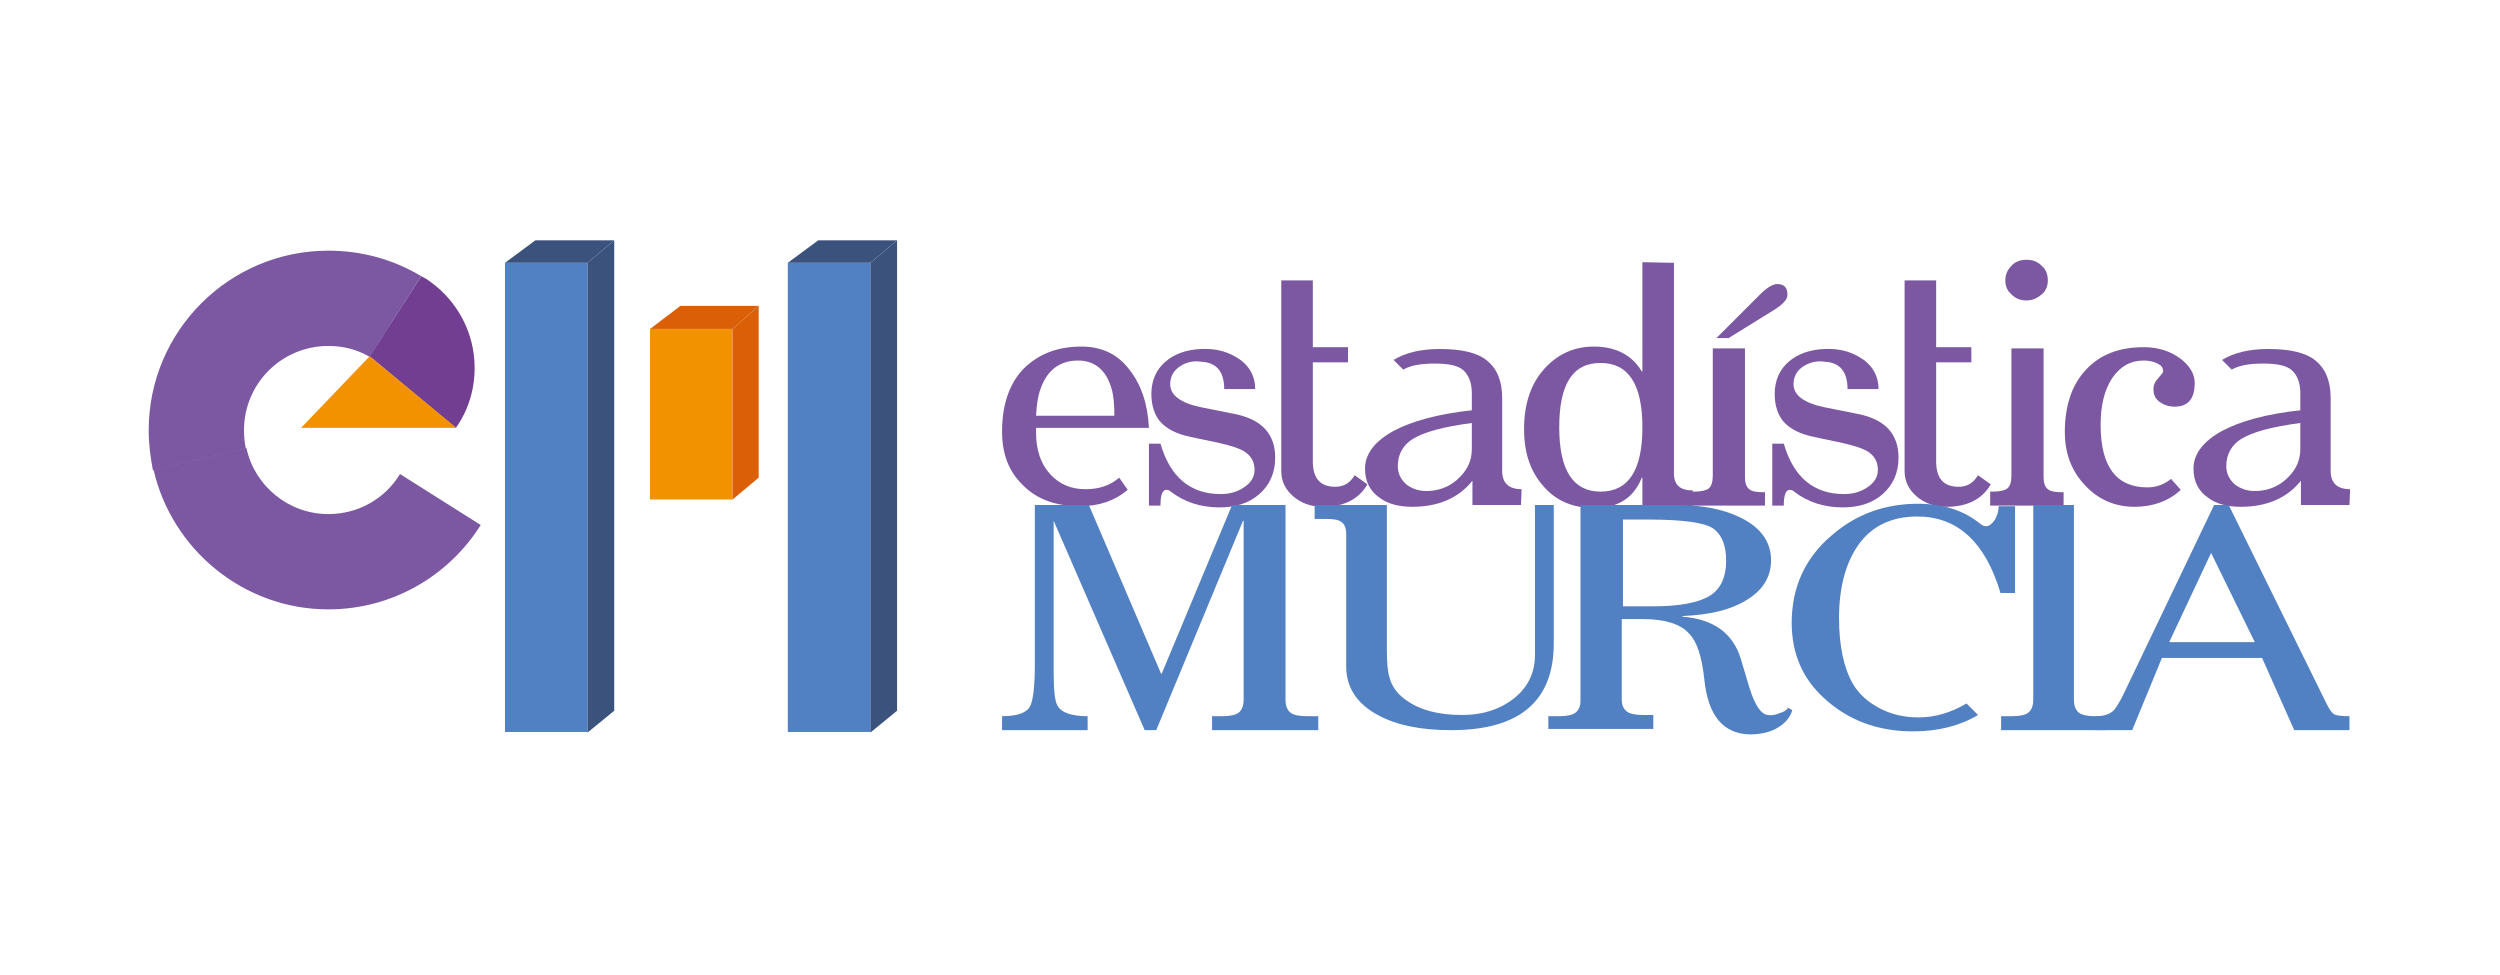 <?xml version="1.0" encoding="utf-8"?>
<!-- Generator: Adobe Illustrator 27.0.0, SVG Export Plug-In . SVG Version: 6.00 Build 0)  -->
<svg version="1.1" id="Capa_1" xmlns="http://www.w3.org/2000/svg" xmlns:xlink="http://www.w3.org/1999/xlink" x="0px" y="0px"
	 viewBox="0 0 411.9 160.7" style="enable-background:new 0 0 411.9 160.7;" xml:space="preserve">
<style type="text/css">
	.st0{fill:#713E91;}
	.st1{fill:#7B58A1;}
	.st2{fill:#F39200;}
	.st3{fill:#5181C2;}
	.st4{fill:#3A527C;}
	.st5{fill:#DA5F06;}
</style>
<g>
	<g>
		<g>
			<path class="st0" d="M60.9,58.7l14.2,11.8c2-2.8,3.1-6.2,3.1-9.9c0-5.8-2.9-11-7.2-14.1c-0.5-0.4-1-0.7-1.6-1L60.9,58.7z"/>
			<path class="st1" d="M25.3,77.4c3,13.1,14.8,23,28.8,23c10.6,0,19.9-5.6,25.1-13.9l-13.3-8.4c-2.4,4-6.8,6.6-11.8,6.6
				c-6.6,0-12.2-4.7-13.5-10.9L25.3,77.4z"/>
			<path class="st1" d="M69.4,45.5c-4.5-2.7-9.7-4.2-15.3-4.2c-16.3,0-29.6,13.2-29.6,29.6c0,2.3,0.3,4.5,0.7,6.6l15.3-3.6
				c-0.2-1-0.3-2-0.3-3c0-7.7,6.2-13.9,13.9-13.9c2.5,0,4.8,0.6,6.8,1.8L69.4,45.5z"/>
			<polygon class="st2" points="75.2,70.5 49.6,70.5 60.9,58.7 			"/>
		</g>
		<g>
			<rect x="83.2" y="43.3" class="st3" width="13.6" height="77.3"/>
			<polygon class="st4" points="101.2,117.1 96.8,120.7 96.8,43.3 101.2,39.6 			"/>
			<polygon class="st4" points="101.2,39.6 88.2,39.6 83.2,43.3 96.8,43.3 			"/>
		</g>
		<g>
			<rect x="129.8" y="43.3" class="st3" width="13.6" height="77.3"/>
			<polygon class="st4" points="147.8,117.1 143.4,120.7 143.4,43.3 147.8,39.6 			"/>
			<polygon class="st4" points="147.8,39.6 134.8,39.6 129.8,43.3 143.4,43.3 			"/>
		</g>
		<g>
			<rect x="107.1" y="54.2" class="st2" width="13.6" height="28.1"/>
			<polygon class="st5" points="125,78.7 120.7,82.3 120.7,54.2 125,50.4 			"/>
			<polygon class="st5" points="125,50.4 112.1,50.4 107.1,54.2 120.7,54.2 			"/>
		</g>
	</g>
	<g>
		<path class="st1" d="M185.8,80.7c-2.1,1.8-4.7,2.7-7.9,2.7c-3.9,0-7-1.1-9.3-3.4c-2.4-2.3-3.5-5.2-3.5-8.9c0-4.4,1.2-7.9,3.5-10.3
			c2.4-2.4,5.5-3.7,9.6-3.7c3.2,0,5.9,1.2,7.8,3.7c2,2.5,3.1,5.7,3.3,9.7h-18.6v0.7c0,3,0.8,5.3,2.4,7c1.5,1.6,3.4,2.4,5.7,2.4
			c2.3,0,4.1-0.6,5.6-1.9L185.8,80.7z M183.6,68.5c0-1.8-0.1-3.3-0.5-4.6c-0.9-3-2.8-4.5-5.5-4.5c-2.9,0-5,1.5-6.1,4.5
			c-0.5,1.3-0.7,2.8-0.8,4.6H183.6z"/>
		<path class="st1" d="M194.5,60.3c-1.1,0.7-1.7,1.7-1.7,3c0,1.8,1.7,3.1,5.1,3.8l5.5,1.1c4.5,0.9,6.7,3.3,6.7,7.2
			c0,2.5-0.9,4.5-2.6,6c-1.7,1.5-3.9,2.2-6.6,2.2c-3.1,0-5.8-0.9-8-2.6c-0.2-0.2-0.5-0.3-0.7-0.3c-0.7,0-1,0.9-1,2.6h-1.9V73.1h1.9
			c1.6,5.5,4.9,8.3,9.9,8.3c1.4,0,2.6-0.3,3.7-1c1.3-0.8,1.9-1.8,1.9-3s-0.5-2.2-1.5-2.9c-0.9-0.6-2.4-1.1-4.7-1.6l-4.3-0.9
			c-2.4-0.5-4.1-1.4-5.1-2.6c-0.9-1.1-1.4-2.6-1.4-4.5c0-2.2,0.8-4,2.3-5.3c1.5-1.3,3.5-2,5.9-2.1c2.1-0.1,4,0.3,5.7,1.3
			c2.1,1.2,3.2,3,3.2,5.3h-5.1c0-2.9-1.3-4.4-3.8-4.5C196.6,59.4,195.4,59.7,194.5,60.3z"/>
		<path class="st1" d="M211,46.2h5.3v11h5.8v2.5h-5.8V76c0,2.8,1.2,4.2,3.7,4.2c1.4,0,2.4-0.6,3.2-1.9l2.1,1.5
			c-1.4,2.4-3.8,3.7-7.3,3.7c-2,0-3.6-0.6-4.9-1.7c-1.3-1.1-2-2.5-2-4.2V46.2z"/>
		<path class="st1" d="M232.7,83.5c-2.3,0-4.1-0.5-5.4-1.5c-1.6-1.1-2.4-2.7-2.4-4.8c0-2.4,1.6-4.5,4.7-6.2c3-1.6,7.3-2.8,12.9-3.4
			v-2.8c0-1.7-0.5-3-1.4-3.8c-0.9-0.8-2.5-1.1-4.7-1.1c-2.3,0-4,0.3-5.2,1l-1.6-1.6c2-1.2,4.5-1.8,7.6-1.8c3.6,0,6.2,0.6,7.8,1.9
			c1.6,1.3,2.5,3.3,2.5,6.2c0,0.9,0,3,0,6.2c0,3.3,0,5.2,0,5.8c0,2,1.1,3,3.2,3l-0.1,2.6h-8v-4C240.3,82.1,236.9,83.5,232.7,83.5z
			 M242.5,69.7c-4.7,0.6-7.9,1.5-9.7,2.6c-1.6,1-2.5,2.5-2.5,4.5c0,1.2,0.5,2.2,1.4,3c0.9,0.7,2,1.1,3.3,1.1c1.9,0,3.6-0.6,5-1.8
			c1.6-1.4,2.5-3,2.5-5.1V69.7z"/>
		<path class="st1" d="M270.6,43.2l5.2,0.1v34.7c0,1.9,1,2.8,3.1,2.8v2.6h-8.3v-4.7h-0.1c-1.3,3.3-3.9,5-7.8,5
			c-3.6,0-6.4-1.2-8.5-3.7c-2.1-2.4-3.1-5.5-3.1-9.3c0-4.1,1.1-7.5,3.4-10c2.2-2.4,4.9-3.6,8.1-3.6c3.6,0,6.3,1.4,7.9,4.1h0.1V43.2z
			 M263.7,59.8c-4.6,0-6.8,3.5-6.8,10.6c0,7.1,2.3,10.6,6.8,10.6c4.6,0,6.9-3.5,6.9-10.6C270.6,63.3,268.3,59.8,263.7,59.8z"/>
		<path class="st1" d="M282.1,57.4h5.4v21.2c0,0.9,0.2,1.6,0.7,2c0.5,0.4,1.3,0.5,2.5,0.5h0.1v2.2h-12.1V81h0.4c1.2,0,2-0.2,2.4-0.5
			c0.5-0.4,0.7-1.1,0.7-2.2V57.4z M282.8,55.7l7.2-7.2c1.1-1.1,2.1-1.7,2.8-1.7c1.2,0,1.7,0.6,1.7,1.8c0,0.7-0.7,1.5-2.1,2.4
			l-7.6,4.7H282.8z"/>
		<path class="st1" d="M297.2,60.3c-1.1,0.7-1.7,1.7-1.7,3c0,1.8,1.7,3.1,5.1,3.8l5.5,1.1c4.5,0.9,6.7,3.3,6.7,7.2
			c0,2.5-0.9,4.5-2.6,6c-1.7,1.5-3.9,2.2-6.6,2.2c-3.1,0-5.8-0.9-8-2.6c-0.2-0.2-0.5-0.3-0.7-0.3c-0.7,0-1,0.9-1,2.6H292V73.1h1.9
			c1.6,5.5,4.9,8.3,9.9,8.3c1.4,0,2.6-0.3,3.7-1c1.3-0.8,1.9-1.8,1.9-3s-0.5-2.2-1.5-2.9c-0.9-0.6-2.4-1.1-4.7-1.6l-4.3-0.9
			c-2.4-0.5-4.1-1.4-5.1-2.6c-0.9-1.1-1.4-2.6-1.4-4.5c0-2.2,0.8-4,2.3-5.3c1.5-1.3,3.5-2,5.9-2.1c2.1-0.1,4,0.3,5.7,1.3
			c2.1,1.2,3.2,3,3.2,5.3h-5.1c0-2.9-1.3-4.4-3.8-4.5C299.4,59.4,298.2,59.7,297.2,60.3z"/>
		<path class="st1" d="M313.7,46.2h5.3v11h5.8v2.5H319V76c0,2.8,1.2,4.2,3.7,4.2c1.4,0,2.4-0.6,3.2-1.9l2.1,1.5
			c-1.4,2.4-3.8,3.7-7.3,3.7c-2,0-3.6-0.6-4.9-1.7c-1.3-1.1-2-2.5-2-4.2V46.2z"/>
		<path class="st1" d="M331.3,57.4h5.4v21.2c0,0.9,0.2,1.6,0.7,2c0.5,0.4,1.3,0.5,2.5,0.5h0.1v2.2h-12.1V81h0.4c1.2,0,2-0.2,2.4-0.5
			c0.5-0.4,0.7-1.1,0.7-2.2V57.4z M333.9,42.8c1,0,1.8,0.3,2.5,1c0.7,0.6,1,1.4,1,2.4c0,0.9-0.3,1.7-1,2.3c-0.7,0.6-1.5,1-2.5,1
			c-1,0-1.8-0.3-2.5-1c-0.7-0.6-1-1.4-1-2.3c0-0.9,0.3-1.7,1-2.4C332,43.1,332.9,42.8,333.9,42.8z"/>
		<path class="st1" d="M359.3,80.7c-1.9,1.8-4.5,2.8-7.6,2.8c-3.4,0-6.2-1.3-8.4-3.8c-2.1-2.3-3.1-5.2-3.1-8.5
			c0-4.4,1.2-7.9,3.5-10.3c2.3-2.5,5.5-3.7,9.5-3.7c2.5,0,4.5,0.7,6.2,2c1.5,1.2,2.2,2.5,2.2,3.9c0,2.6-1.1,3.9-3.3,3.9
			c-1,0-1.8-0.3-2.5-0.8c-0.7-0.5-1-1.2-1-2.1c0-0.7,0.3-1.3,0.8-1.8c0.5-0.6,0.8-0.9,0.8-1.1c0-0.6-0.3-1-0.9-1.3
			c-0.6-0.3-1.4-0.5-2.3-0.5c-2.2,0-3.9,1-5.2,2.9c-1.3,2-1.9,4.5-1.9,7.7c0,6.9,2.6,10.3,7.7,10.3c1.5,0,2.8-0.5,3.9-1.4
			L359.3,80.7z"/>
		<path class="st1" d="M369.2,83.5c-2.3,0-4.1-0.5-5.4-1.5c-1.6-1.1-2.4-2.7-2.4-4.8c0-2.4,1.6-4.5,4.7-6.2c3-1.6,7.3-2.8,12.9-3.4
			v-2.8c0-1.7-0.5-3-1.4-3.8c-0.9-0.8-2.5-1.1-4.7-1.1c-2.3,0-4,0.3-5.2,1l-1.6-1.6c2-1.2,4.5-1.8,7.6-1.8c3.6,0,6.2,0.6,7.8,1.9
			c1.6,1.3,2.5,3.3,2.5,6.2c0,0.9,0,3,0,6.2c0,3.3,0,5.2,0,5.8c0,2,1.1,3,3.2,3l-0.1,2.6h-8v-4C376.8,82.1,373.4,83.5,369.2,83.5z
			 M379,69.7c-4.7,0.6-7.9,1.5-9.7,2.6c-1.6,1-2.5,2.5-2.5,4.5c0,1.2,0.5,2.2,1.4,3c0.9,0.7,2,1.1,3.3,1.1c1.9,0,3.6-0.6,5-1.8
			c1.6-1.4,2.5-3,2.5-5.1V69.7z"/>
	</g>
	<g>
		<path class="st3" d="M211.8,115.3c0,1,0.3,1.7,0.8,2.1c0.5,0.4,1.4,0.6,2.7,0.6h1.9v2.3h-17.5V118h1.7c1.3,0,2.2-0.2,2.7-0.6
			c0.5-0.4,0.8-1.1,0.8-2.1V85.8h-0.1l-14.3,34.5h-1.9l-15-34.5h0v25c0,2.9,0.2,4.7,0.6,5.4c0.6,1.2,2.3,1.8,5,1.8v2.3h-14.1V118
			c2.4,0,4-0.5,4.6-1.6c0.5-0.9,0.8-3.2,0.8-6.9V83.2h8.9l11.9,27.8l0.1,0L203,83.2h8.8V115.3z"/>
		<path class="st3" d="M256,83.2V106c0,9.5-5.6,14.3-16.9,14.3c-5,0-9-0.8-12.1-2.5c-3.5-1.9-5.2-4.6-5.2-8V88c0-1-0.3-1.7-0.8-2
			c-0.5-0.4-1.4-0.5-2.6-0.5h-1.8v-2.3h11.9v23.8c0,2,0.1,3.5,0.4,4.5c0.4,1.6,1.3,2.8,2.7,3.8c2.3,1.7,5.4,2.5,9.3,2.5
			c3.4,0,6.2-0.9,8.5-2.7c2.3-1.8,3.5-4.2,3.5-7.2V83.2H256z"/>
		<path class="st3" d="M260.6,83.2l15.7,0c4.1,0,7.6,0.7,10.3,2c3.4,1.6,5.2,4,5.2,7.1c0,2.8-1.4,5-4.1,6.6c-2.6,1.6-6,2.4-10.5,2.6
			v0.1c5.1,0.4,8.3,2.7,9.6,6.9l1.4,4.7c0.9,2.9,1.9,4.5,3.1,4.6c0.6,0.1,1.2,0,1.9-0.3c0.7-0.2,1.2-0.5,1.4-0.9l0.7,0.4
			c-0.3,1-0.9,1.9-2.1,2.7c-1.3,0.9-3,1.3-4.9,1.3c-4.4-0.1-6.9-3.1-7.5-9.1c-0.4-3.7-1.2-6.2-2.5-7.5c-1.4-1.6-4-2.4-7.6-2.4h-3.5
			v13.2c0,1,0.3,1.6,0.8,2c0.5,0.4,1.4,0.6,2.7,0.6h1.7v2.3h-17.3V118h1.8c1.3,0,2.2-0.2,2.7-0.6c0.5-0.4,0.8-1,0.8-2V83.2z
			 M267.4,99.9c2.3,0,3.9,0,4.8,0c4.6,0,7.7-0.6,9.6-1.8c1.7-1.1,2.6-3,2.6-5.7c0-2.5-0.7-4.3-2.1-5.3c-1.4-1-5-1.5-10.9-1.5
			c-1.3,0-2.3,0-3.2,0c-0.4,0-0.7,0-0.8,0V99.9z"/>
		<path class="st3" d="M325.9,117.8c-3,1.8-6.6,2.7-10.7,2.7c-5.8,0-10.7-1.8-14.7-5.5c-3.5-3.2-5.3-7.3-5.3-12.4
			c0-5.8,2.2-10.7,6.6-14.4c4-3.5,8.8-5.2,14.2-5.2c4.2,0,7.6,1.1,10.4,3.4c0.3,0.2,0.5,0.3,0.8,0.3c0.6,0,1-0.4,1.5-1.1
			c0.4-0.7,0.6-1.5,0.6-2.2h2.7v14.3h-2.4c-2.5-8.4-7.1-12.6-13.7-12.6c-4.3,0-7.6,1.6-9.8,4.8c-2,2.9-3.1,6.9-3.1,11.9
			c0,4.7,0.8,8.3,2.3,10.9c1,1.7,2.5,3,4.4,4c1.9,1,4,1.5,6.4,1.5c2.6,0,5.2-0.7,7.9-2.3L325.9,117.8z"/>
		<path class="st3" d="M341.7,83.2v32.1c0,1,0.3,1.7,0.8,2.1c0.5,0.4,1.4,0.6,2.7,0.6h1.8v2.3h-17.3V118h1.8c1.3,0,2.2-0.2,2.7-0.6
			c0.5-0.4,0.8-1.1,0.8-2.1V83.2H341.7z"/>
		<path class="st3" d="M372.7,108.4h-16.5l-4.9,11.9h-6V118c1.3,0,2.3-0.3,3-1c0.4-0.5,1-1.4,1.7-2.9l14.8-30.9h2.4l16.1,32.7
			c0.5,1,0.9,1.6,1.3,1.8c0.4,0.2,1.2,0.3,2.5,0.3v2.3H378L372.7,108.4z M371.5,105.8l-7.2-14.7l-6.9,14.7H371.5z"/>
	</g>
</g>
</svg>
